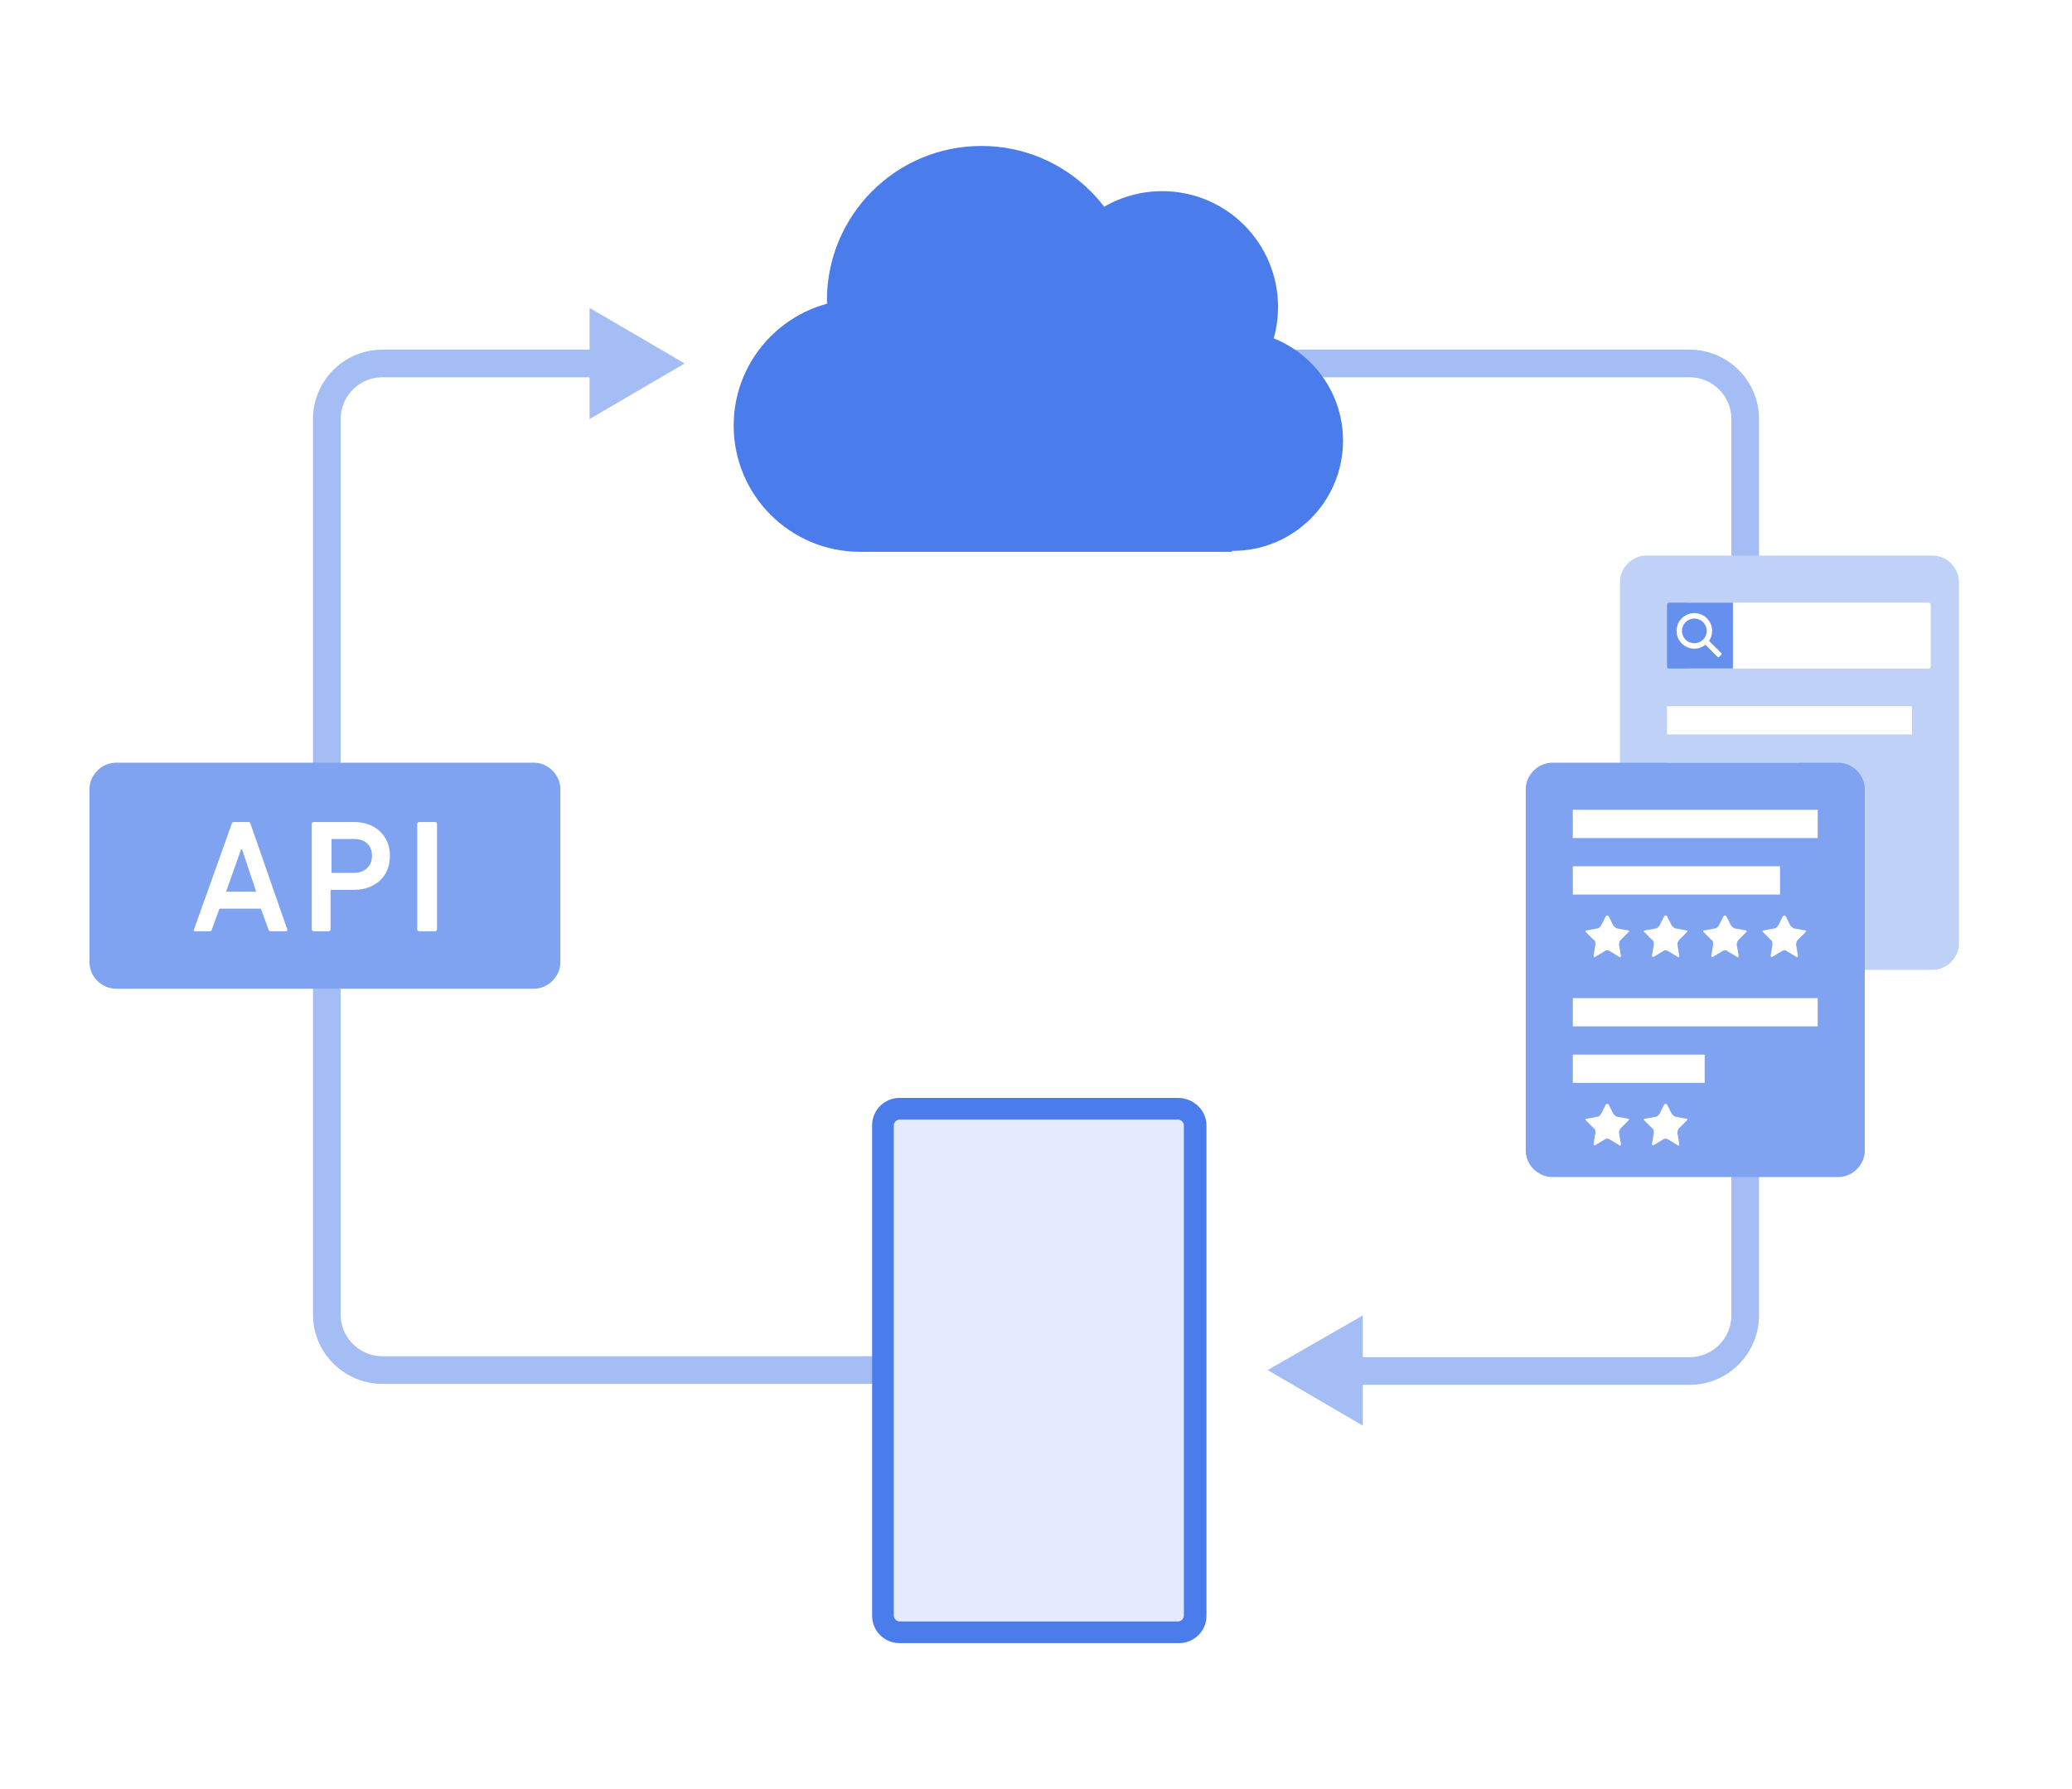 <?xml version="1.0" encoding="utf-8"?>
<!-- Generator: Adobe Illustrator 27.5.0, SVG Export Plug-In . SVG Version: 6.00 Build 0)  -->
<svg version="1.1" xmlns="http://www.w3.org/2000/svg" xmlns:xlink="http://www.w3.org/1999/xlink" x="0px" y="0px"
	 viewBox="0 0 220 190" style="enable-background:new 0 0 220 190;" xml:space="preserve">
<style type="text/css">
	.st0{fill:none;}
	.st1{fill:#C0D1F8;}
	.st2{fill:#6590EE;}
	.st3{fill:#FFFFFF;}
	.st4{fill:none;stroke:#FFFFFF;stroke-width:2.457;stroke-miterlimit:10;}
	.st5{fill:none;stroke:#4A7CEB;stroke-width:8;stroke-miterlimit:10;}
	.st6{fill:#4A7CEB;}
	.st7{fill:#A4BDF5;}
	.st8{fill:#E4EBFC;}
	.st9{fill:#779DF0;}
	.st10{fill:none;stroke:#FFFFFF;stroke-width:0.71;stroke-miterlimit:10;}
	.st11{fill:#F5F5FA;}
	.st12{fill:none;stroke:#A4BDF5;stroke-width:2.937;stroke-miterlimit:10;}
	.st13{fill:#80A3F1;}
	.st14{fill:none;stroke:#FFFFFF;stroke-width:0.578;stroke-miterlimit:10;}
</style>
<g id="背景">
</g>
<g id="デバイス">
</g>
<g id="レイアウト">
</g>
<g id="キャプチャ_x30FB_イラスト">
</g>
<g id="フッター">
</g>
<g id="ヘッダー">
</g>
<g id="レイヤー_7">
</g>
<g id="レイヤー_8">
	<rect x="-20" y="-20" class="st11" width="580" height="230"/>
	<g>
		<g>
			<rect class="st3" width="220" height="190"/>
		</g>
		<g>
			<g>
				<path class="st12" d="M100.9,145.5H40.6c-3.2,0-5.9-2.6-5.9-5.9V44.5c0-3.2,2.6-5.9,5.9-5.9h23.6"/>
				<g>
					<polygon class="st7" points="62.6,44.5 72.7,38.6 62.6,32.7 					"/>
				</g>
			</g>
		</g>
		<g>
			<path class="st8" d="M95.5,173.3c-1,0-1.8-0.8-1.8-1.8v-52.1c0-1,0.8-1.8,1.8-1.8h29.7c1,0,1.8,0.8,1.8,1.8v52.1
				c0,1-0.8,1.8-1.8,1.8H95.5z"/>
			<g>
				<path class="st6" d="M125.1,118.9c0.3,0,0.6,0.3,0.6,0.6v52.1c0,0.3-0.3,0.6-0.6,0.6H95.5c-0.3,0-0.6-0.3-0.6-0.6v-52.1
					c0-0.3,0.3-0.6,0.6-0.6H125.1 M125.1,116.6H95.5c-1.6,0-2.9,1.3-2.9,2.9v52.1c0,1.6,1.3,2.9,2.9,2.9h29.7c1.6,0,2.9-1.3,2.9-2.9
					v-52.1C128.1,117.9,126.7,116.6,125.1,116.6L125.1,116.6z"/>
			</g>
		</g>
		<g>
			<path class="st13" d="M59.5,102.2c0,1.5-1.3,2.8-2.8,2.8H12.3c-1.5,0-2.8-1.3-2.8-2.8V83.8c0-1.5,1.3-2.8,2.8-2.8h44.4
				c1.5,0,2.8,1.3,2.8,2.8V102.2z"/>
		</g>
		<g>
			<path class="st3" d="M24.6,87.5c0-0.1,0.1-0.2,0.2-0.2h1.6c0.1,0,0.2,0.1,0.2,0.2l3.9,11.2c0,0.1,0,0.2-0.1,0.2h-1.7
				c-0.1,0-0.2-0.1-0.2-0.2l-0.8-2.2h-4.4l-0.8,2.2c0,0.1-0.1,0.2-0.2,0.2h-1.6c-0.1,0-0.2-0.1-0.1-0.2L24.6,87.5z M27.2,94.7
				l-1.5-4.5h-0.1L24,94.7H27.2z"/>
			<path class="st3" d="M33.3,98.9c-0.1,0-0.2-0.1-0.2-0.2V87.5c0-0.1,0.1-0.2,0.2-0.2h4.3c2.2,0,3.8,1.4,3.8,3.6
				c0,2.2-1.6,3.6-3.8,3.6h-2.4c-0.1,0-0.1,0-0.1,0.1v4.1c0,0.1-0.1,0.2-0.2,0.2H33.3z M39.5,90.9c0-1.1-0.7-1.8-1.9-1.8h-2.3
				c-0.1,0-0.1,0-0.1,0.1v3.4c0,0.1,0,0.1,0.1,0.1h2.3C38.7,92.7,39.5,92,39.5,90.9z"/>
			<path class="st3" d="M44.3,87.5c0-0.1,0.1-0.2,0.2-0.2h1.7c0.1,0,0.2,0.1,0.2,0.2v11.2c0,0.1-0.1,0.2-0.2,0.2h-1.7
				c-0.1,0-0.2-0.1-0.2-0.2V87.5z"/>
		</g>
		<g>
			<g>
				<path class="st12" d="M119.1,38.6h60.3c3.2,0,5.9,2.6,5.9,5.9v95.2c0,3.2-2.6,5.9-5.9,5.9H143"/>
				<g>
					<polygon class="st7" points="144.7,139.7 134.6,145.5 144.7,151.4 					"/>
				</g>
			</g>
		</g>
		<g>
			<g>
				<g>
					<circle class="st6" cx="91.3" cy="45.2" r="13.4"/>
				</g>
				<g>
					<circle class="st6" cx="123.4" cy="32.6" r="12.3"/>
				</g>
				<g>
					<circle class="st6" cx="104.2" cy="31.9" r="16.4"/>
				</g>
				<g>
					<circle class="st6" cx="130.9" cy="46.8" r="11.7"/>
				</g>
				<rect x="91.3" y="40.6" class="st6" width="39.5" height="18"/>
			</g>
		</g>
		<g>
			<g>
				<g>
					<path class="st1" d="M208,100.2c0,1.5-1.3,2.8-2.8,2.8h-30.4c-1.5,0-2.8-1.3-2.8-2.8V61.8c0-1.5,1.3-2.8,2.8-2.8h30.4
						c1.5,0,2.8,1.3,2.8,2.8V100.2z"/>
				</g>
				<g>
					<g>
						<path class="st3" d="M203,78C203,78,203,78,203,78l-26,0c0,0,0,0,0,0v-3c0,0,0,0,0,0h26c0,0,0,0,0,0V78z"/>
					</g>
					<g>
						<path class="st3" d="M191,84C191,84,191,84,191,84l-14,0c0,0,0,0,0,0v-3c0,0,0,0,0,0h14c0,0,0,0,0,0V84z"/>
					</g>
				</g>
			</g>
			<g>
				<g>
					<g>
						<g>
							<path class="st3" d="M205,64.2c0-0.1-0.1-0.2-0.2-0.2h-25.6c-0.1,0-0.2,0.1-0.2,0.2v6.6c0,0.1,0.1,0.2,0.2,0.2h25.6
								c0.1,0,0.2-0.1,0.2-0.2V64.2z"/>
						</g>
						<g>
							<g>
								<path class="st2" d="M184,64h-6.8c-0.1,0-0.2,0.1-0.2,0.2v6.6c0,0.1,0.1,0.2,0.2,0.2h6.8"/>
							</g>
							<g>
								<g>
									<path class="st3" d="M182.8,69.4c0,0,0,0.1,0,0.1l-0.3,0.3c0,0-0.1,0-0.1,0l-1.5-1.5c0,0,0-0.1,0-0.1l0.3-0.3
										c0,0,0.1,0,0.1,0L182.8,69.4z"/>
								</g>
								<circle class="st14" cx="179.9" cy="67" r="1.6"/>
							</g>
						</g>
					</g>
				</g>
			</g>
		</g>
		<g>
			<g>
				<path class="st13" d="M198,122.2c0,1.5-1.3,2.8-2.8,2.8h-30.4c-1.5,0-2.8-1.3-2.8-2.8V83.8c0-1.5,1.3-2.8,2.8-2.8h30.4
					c1.5,0,2.8,1.3,2.8,2.8V122.2z"/>
			</g>
			<g>
				<g>
					<path class="st3" d="M193,89C193,89,193,89,193,89l-26,0c0,0,0,0,0,0v-3c0,0,0,0,0,0h26c0,0,0,0,0,0V89z"/>
				</g>
				<g>
					<path class="st3" d="M189,95C189,95,189,95,189,95l-22,0c0,0,0,0,0,0v-3c0,0,0,0,0,0h22c0,0,0,0,0,0V95z"/>
				</g>
			</g>
			<g>
				<g>
					<path class="st3" d="M170.5,97.3c0.1-0.1,0.2-0.1,0.3,0l0.5,1c0.1,0.1,0.3,0.3,0.4,0.3l1.1,0.2c0.2,0,0.2,0.1,0.1,0.2l-0.8,0.8
						c-0.1,0.1-0.2,0.3-0.2,0.5l0.2,1.2c0,0.2-0.1,0.2-0.2,0.1l-1-0.6c-0.1-0.1-0.4-0.1-0.5,0l-1,0.6c-0.1,0.1-0.2,0-0.2-0.1
						l0.2-1.2c0-0.2,0-0.4-0.2-0.5l-0.8-0.8c-0.1-0.1-0.1-0.2,0.1-0.2l1.1-0.2c0.2,0,0.3-0.2,0.4-0.3L170.5,97.3z"/>
				</g>
				<g>
					<path class="st3" d="M176.7,97.3c0.1-0.1,0.2-0.1,0.3,0l0.5,1c0.1,0.1,0.3,0.3,0.4,0.3l1.1,0.2c0.2,0,0.2,0.1,0.1,0.2l-0.8,0.8
						c-0.1,0.1-0.2,0.3-0.2,0.5l0.2,1.2c0,0.2-0.1,0.2-0.2,0.1l-1-0.6c-0.1-0.1-0.4-0.1-0.5,0l-1,0.6c-0.1,0.1-0.2,0-0.2-0.1
						l0.2-1.2c0-0.2,0-0.4-0.2-0.5l-0.8-0.8c-0.1-0.1-0.1-0.2,0.1-0.2l1.1-0.2c0.2,0,0.3-0.2,0.4-0.3L176.7,97.3z"/>
				</g>
				<g>
					<path class="st3" d="M183,97.3c0.1-0.1,0.2-0.1,0.3,0l0.5,1c0.1,0.1,0.3,0.3,0.4,0.3l1.1,0.2c0.2,0,0.2,0.1,0.1,0.2l-0.8,0.8
						c-0.1,0.1-0.2,0.3-0.2,0.5l0.2,1.2c0,0.2-0.1,0.2-0.2,0.1l-1-0.6c-0.1-0.1-0.4-0.1-0.5,0l-1,0.6c-0.1,0.1-0.2,0-0.2-0.1
						l0.2-1.2c0-0.2,0-0.4-0.2-0.5l-0.8-0.8c-0.1-0.1-0.1-0.2,0.1-0.2l1.1-0.2c0.2,0,0.3-0.2,0.4-0.3L183,97.3z"/>
				</g>
				<g>
					<path class="st3" d="M189.3,97.3c0.1-0.1,0.2-0.1,0.3,0l0.5,1c0.1,0.1,0.3,0.3,0.4,0.3l1.1,0.2c0.2,0,0.2,0.1,0.1,0.2l-0.8,0.8
						c-0.1,0.1-0.2,0.3-0.2,0.5l0.2,1.2c0,0.2-0.1,0.2-0.2,0.1l-1-0.6c-0.1-0.1-0.4-0.1-0.5,0l-1,0.6c-0.1,0.1-0.2,0-0.2-0.1
						l0.2-1.2c0-0.2,0-0.4-0.2-0.5l-0.8-0.8c-0.1-0.1-0.1-0.2,0.1-0.2l1.1-0.2c0.2,0,0.3-0.2,0.4-0.3L189.3,97.3z"/>
				</g>
			</g>
			<g>
				<g>
					<path class="st3" d="M193,109C193,109,193,109,193,109l-26,0c0,0,0,0,0,0v-3c0,0,0,0,0,0h26c0,0,0,0,0,0V109z"/>
				</g>
				<g>
					<path class="st3" d="M181,115C181,115,181,115,181,115l-14,0c0,0,0,0,0,0v-3c0,0,0,0,0,0h14c0,0,0,0,0,0V115z"/>
				</g>
			</g>
			<g>
				<g>
					<path class="st3" d="M170.5,117.3c0.1-0.1,0.2-0.1,0.3,0l0.5,1c0.1,0.1,0.3,0.3,0.4,0.3l1.1,0.2c0.2,0,0.2,0.1,0.1,0.2
						l-0.8,0.8c-0.1,0.1-0.2,0.3-0.2,0.5l0.2,1.2c0,0.2-0.1,0.2-0.2,0.1l-1-0.6c-0.1-0.1-0.4-0.1-0.5,0l-1,0.6
						c-0.1,0.1-0.2,0-0.2-0.1l0.2-1.2c0-0.2,0-0.4-0.2-0.5l-0.8-0.8c-0.1-0.1-0.1-0.2,0.1-0.2l1.1-0.2c0.2,0,0.3-0.2,0.4-0.3
						L170.5,117.3z"/>
				</g>
				<g>
					<path class="st3" d="M176.7,117.3c0.1-0.1,0.2-0.1,0.3,0l0.5,1c0.1,0.1,0.3,0.3,0.4,0.3l1.1,0.2c0.2,0,0.2,0.1,0.1,0.2
						l-0.8,0.8c-0.1,0.1-0.2,0.3-0.2,0.5l0.2,1.2c0,0.2-0.1,0.2-0.2,0.1l-1-0.6c-0.1-0.1-0.4-0.1-0.5,0l-1,0.6
						c-0.1,0.1-0.2,0-0.2-0.1l0.2-1.2c0-0.2,0-0.4-0.2-0.5l-0.8-0.8c-0.1-0.1-0.1-0.2,0.1-0.2l1.1-0.2c0.2,0,0.3-0.2,0.4-0.3
						L176.7,117.3z"/>
				</g>
			</g>
		</g>
	</g>
</g>
</svg>
